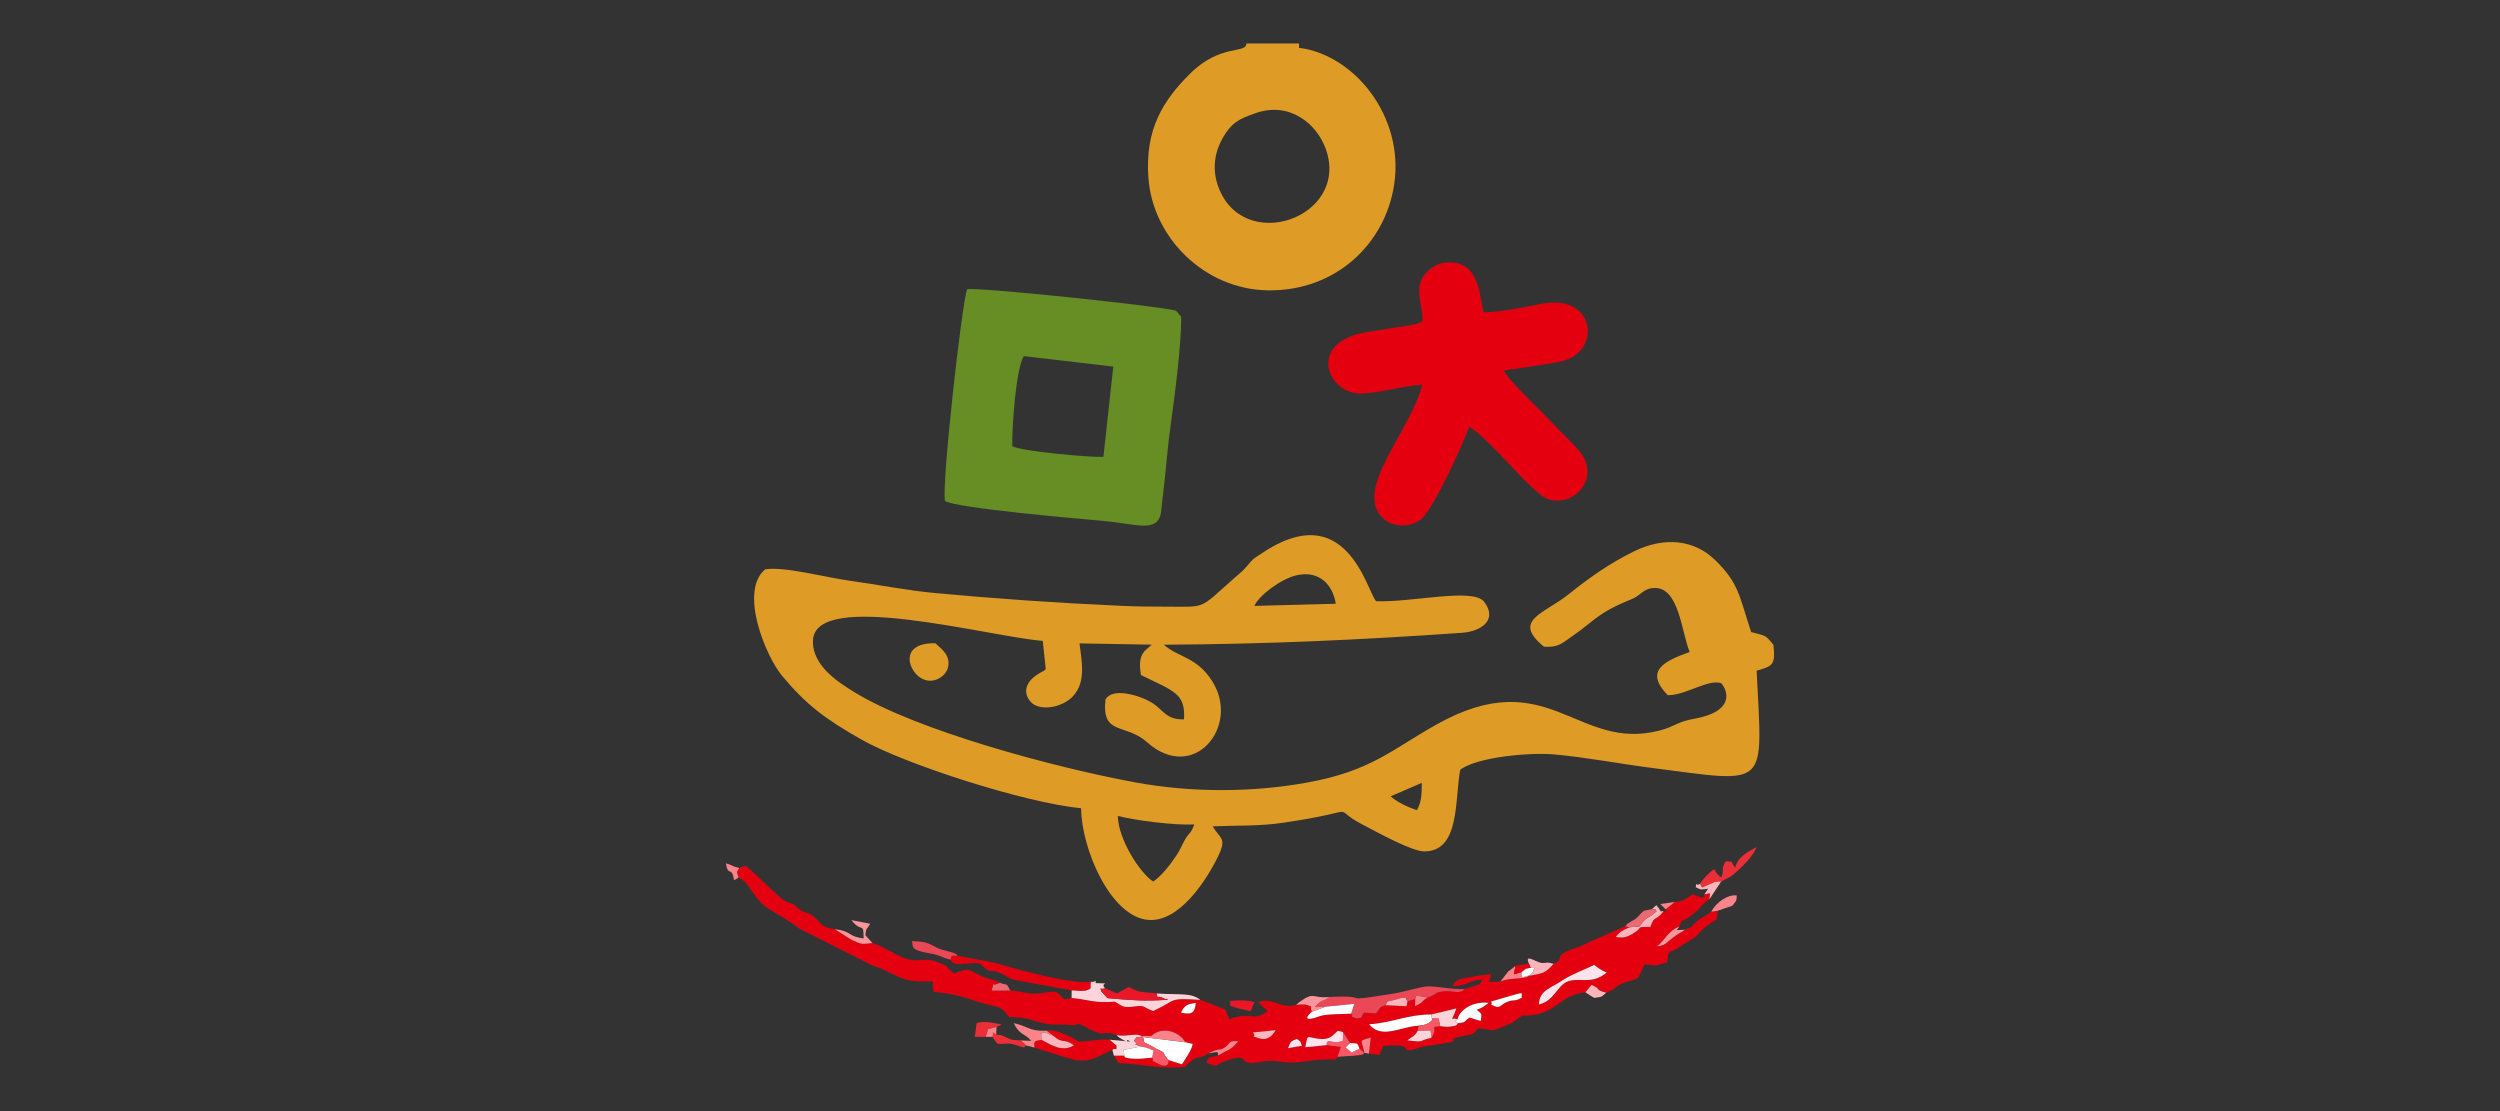 <?xml version="1.0" encoding="UTF-8"?> <svg xmlns="http://www.w3.org/2000/svg" xmlns:xlink="http://www.w3.org/1999/xlink" xmlns:xodm="http://www.corel.com/coreldraw/odm/2003" xml:space="preserve" width="360px" height="160px" version="1.1" style="shape-rendering:geometricPrecision; text-rendering:geometricPrecision; image-rendering:optimizeQuality; fill-rule:evenodd; clip-rule:evenodd" viewBox="0 0 360 160"><rect x="0" y="0" width="360" height="160" fill="#333333" stroke="none"/> <defs> <style type="text/css"> .fil1 {fill:#668E24} .fil0 {fill:#DE9C27} .fil2 {fill:#E50010} .fil8 {fill:#E91727} .fil3 {fill:#EA4857} .fil13 {fill:#EA6A73} .fil7 {fill:#EC2E37} .fil11 {fill:#F95866} .fil9 {fill:#FA848A} .fil12 {fill:#FA959B} .fil10 {fill:#FCB5BA} .fil6 {fill:#FDE3EB} .fil4 {fill:#FED4DB} .fil5 {fill:white} </style> </defs> <g id="圖層_x0020_1">  <g id="_1379779065024"> <path class="fil0" d="M160.96 117.49c2.56,0.67 8.3,1.38 11.02,1.23 -0.54,1.46 -0.71,1.07 -1.36,2.22 -0.45,0.81 -0.73,1.53 -1.21,2.24 -0.95,1.42 -2.29,3.11 -3.36,3.76 -1.87,-1.22 -5,-5.99 -5.09,-9.45zm43.78 -4.76c0,1.84 -0.08,2.8 -0.7,3.93 -1.37,-0.44 -2.87,-1.17 -3.79,-1.99l4.49 -1.94zm-24.12 -25.48c0.7,-1.54 3.85,-3.9 6.08,-4.41 3.33,-0.76 5.25,1.44 5.65,4.1l-11.73 0.31zm41.7 5.87c1.98,0.14 2.52,-0.42 3.76,-1.28 1.05,-0.73 1.79,-1.27 2.77,-2.07 2,-1.62 3.31,-2.35 6.15,-3.51 1.39,-0.57 1.57,-1.52 3.22,-1.59 3.59,-0.14 3.92,6.45 5.1,9.22 -3.76,1.34 -6.55,2.73 -3.16,6.22 2.56,0.03 5.85,-2.37 7.68,-1.73 0.41,0.31 2.81,3.92 -3.87,5.12 -2.45,0.44 -2.82,1.12 -4.88,1.67 -12.04,3.2 -16.1,-9.9 -32.25,-0.83 -6.5,3.65 -9.4,6.67 -18.55,8.34 -8.02,1.46 -16.73,1.46 -24.73,0 -11.86,-2.18 -31.64,-7.53 -40.53,-13.01 -2.23,-1.37 -6.11,-3.79 -5.96,-7.45 0.31,-7.4 25.28,-0.56 33.09,0.07l0.43 4.06c-0.5,0.41 0.28,-0.06 -0.66,0.45 -3.5,1.89 -1.96,4.25 -0.83,4.77 1.64,0.74 4.24,0.06 5.53,-1.45 1.69,-1.99 1.2,-4.57 0.82,-7.47l10.4 0.18 -1.03 0.92c-0.85,0.99 -0.7,2.24 -0.53,3.45 4.72,2.33 6.44,2.61 6.21,6.39 -2.67,0.07 -2.99,-1.45 -4.74,-2.47 -1.72,-1.01 -5.61,-2.18 -6.57,-0.38 -0.58,5.25 2.85,3.34 6,6.15 6.68,5.95 13.44,-2.26 9.41,-8.73 -2.24,-3.6 -4.86,-3.43 -7.01,-5.32 14.95,-0.09 28.14,-0.68 42.96,-1.72 2.65,-0.19 5.19,-1.79 3.17,-4.46 -1.59,-2.08 -10.39,0.13 -15.57,-0.09 -1.36,-1.6 -4.34,-15.16 -16.58,-6.81 -1.23,0.84 -0.93,0.49 -2.02,1.78 -0.61,0.73 -1.08,1.06 -1.78,1.68 -5.29,4.66 -3.89,4.13 -9.99,4.14 -2.21,0.01 -4.36,-0.03 -6.55,-0.13 -9.07,-0.41 -17.66,-1 -26.59,-1.83 -4.02,-0.37 -8.45,-1.25 -12.44,-1.8 -3.12,-0.42 -9.28,-2.06 -12.01,-1.62 -3.81,3.17 0.09,12.54 2.43,15.34 3.41,4.08 6.12,6.18 11.49,9.21 6.22,3.51 23.3,9.04 31.57,9.86 0.05,5.84 4.24,15.69 9.72,16.08 4.45,0.32 8.35,-5.73 10.01,-9.17 1.3,-2.7 0.29,-2.44 -0.78,-4.31 3.45,-0.14 6.66,0 10.14,-0.51 12.37,-1.83 6.15,-2.47 11.6,0.35 1.93,1 6.92,3.76 8.69,3.77 5.23,0.05 4.4,-7.48 5.21,-11.75 2.42,-1.84 9.98,-2.53 13.55,-2.21 4.69,0.42 9.35,1.34 13.97,1.93 17.21,2.22 15.97,3.13 15.17,-13.99 2.29,-0.65 2.74,-0.8 2.41,-3.73 -1.25,-1.5 -1.01,-1.23 -3.2,-1.83 -1.74,-5.24 -1.75,-7.02 -5.19,-10.37 -2.98,-2.91 -7.22,-3.41 -11.61,-1.29 -3.58,1.74 -6.64,3.93 -9.4,6.15 -3.63,2.93 -8.32,3.76 -3.65,7.61z"></path> <path class="fil1" d="M145.77 64.25c-0.08,-2.52 0.53,-11.21 1.66,-12.97l12.88 1.51 -1.42 13c-1.98,0.09 -11.94,-0.81 -13.12,-1.54zm-6.5 -22.59c-0.74,1.71 -3.72,28.36 -3.19,30.49 1.73,1.02 18.57,2.49 22.69,2.85 4.91,0.44 7.77,1.75 8.4,-1.06l0.62 -5.55c0.24,-2.54 0.47,-4.94 0.83,-7.5 0.54,-3.85 1.53,-11.56 1.47,-15.27l-0.74 -0.88c-2.43,-0.7 -29.24,-3.48 -30.08,-3.08z"></path> <path class="fil0" d="M180.75 16.31c4.99,-1.77 8.88,1.56 10.16,5.13 3.56,9.96 -12.15,15.39 -15.57,5.18 -0.82,-2.45 -0.37,-4.89 0.78,-6.84 1.24,-2.09 2.17,-2.6 4.63,-3.47zm6.31 -10.05l-7.58 0c0.02,1.53 -3.7,-0.01 -8.08,4.32 -3.84,3.81 -6.55,7.95 -6.03,15.03 0.63,8.69 8.16,16.08 17.23,16.2 9.68,0.13 16.86,-6.62 18.16,-15.24 1.49,-9.82 -5.79,-18.72 -13.7,-19.68l0 -0.63z"></path> <path class="fil2" d="M204.81 46.29c-0.92,0.53 -2.32,0.63 -3.75,0.86 -1.42,0.22 -2.78,0.44 -4.14,0.65 -8.93,1.43 -5.77,9.05 -0.84,8.87 2.67,-0.1 5.85,-1.1 8.73,-1.27 -1.72,6.78 -10.01,15.1 -5.66,19.23 1.24,1.18 3.44,1.44 5.23,0.35 1.86,-1.12 6.44,-11.4 7.17,-13.51 3.02,1.66 9.03,9.65 11.4,10.41 3.93,1.24 7.81,-3.36 4.19,-7.27 -1.24,-1.33 -2.33,-2.31 -3.58,-3.68 -1.25,-1.36 -6.65,-6.42 -7,-7.59 2.73,-0.4 5.39,-0.75 8.09,-1.27 6,-1.17 5.26,-9.75 -2.46,-8.35 -2.29,0.42 -6.38,1.29 -8.51,1.25 -0.66,-1.43 -0.27,-7.92 -5.75,-7.12 -1.57,0.23 -3.08,1.52 -3.45,3.03 -0.45,1.82 0.54,3.94 0.33,5.41z"></path> <path class="fil2" d="M185.47 150.94c0.41,-1.04 0.39,-0.99 1.29,-1.33 0.83,0.64 0.31,0.08 0.73,0.97l-2.02 0.36zm-5.04 -2.27l3.26 -0.33c-0.39,0.73 -1.18,1.59 -2.39,1.17 -1.64,-0.57 -0.19,0.12 -0.87,-0.84zm-10.37 -2.85c0.56,-1.12 0.93,-1.23 2.14,-1.4 -0.15,1.57 -0.7,1.69 -2.14,1.4zm39.89 1.51c-0.37,0.41 0.03,0.32 -1.1,0.5 -0.54,0.08 -0.94,-0.01 -1.46,-0.07l-0.86 0.13c0.01,0.11 0.04,0.56 0.01,0.64 -0.16,0.55 -0.26,0.66 -0.41,0.92 -2.12,0.42 -0.65,0.7 -3.48,0.36 0.74,-0.57 1.03,-0.54 1.5,-1.37l0.14 -0.74c-2.58,0.11 -5.3,2.01 -7.14,-0.2 3.58,-0.26 5.37,-1.39 8.94,-1.42l3.63 -0.87c-0.83,2.39 -0.9,1.12 0.16,1.58 0.33,-1.46 2.34,-2.65 4.49,-2.38 -0.51,0.38 -0.91,0.74 -1.73,1 0.74,0.67 0.77,0.4 0.59,1.61l-1.62 -0.49c-0.97,0.65 -0.38,0.69 -1.66,0.8zm4.79 -2.66c0.39,-0.71 -1.18,-0.08 2.3,-1.13 2.91,-0.89 1.87,-0.46 2.12,0.1 -1.09,0.7 -1.19,0.17 -2.33,0.72 -0.92,0.44 -0.77,1 -2.09,0.31zm6.87 -0.03c0.03,-2.05 1.76,-2.36 3.39,-3.47 1.32,-0.89 3.37,-1.61 4.56,-2.23 0.55,0.44 1.01,0.78 1.8,1.1 -2.2,1.89 -4.03,0.57 -5.78,1.36 -1.31,0.59 -1.91,2.82 -3.97,3.24zm-115.17 -19.66c-0.41,0.83 -0.37,0.48 -0.08,1.38 1.55,0.64 2.14,3.01 4,4.28 1.81,1.24 2.61,1.44 4.82,3.12l10.56 5.32c3.49,1.09 3.74,2.54 8.54,2.21l0.13 1.53c4.31,0.37 5.48,1.35 8.86,2.09 1.25,0.28 1.33,0.79 2.07,1.53 2.53,0.1 2.21,0.17 4.36,0.78 1.8,0.51 2.68,0.19 4.42,0.38 1.27,0.13 0.56,-0.36 1.73,0.02 0,0 1.34,0.72 1.61,0.84 2,0.87 1.28,-0.23 3.35,0.62 1.77,0.22 2.6,-0.37 3.64,0.12l0.07 -0.03 1.28 0c1.59,-1.46 4.01,-0.63 4.88,0.91l1.06 0.24c-0.06,0.77 -1.1,2.25 -1.55,2.94l-1.91 -0.61c-0.03,0.04 0.24,1.53 -1.82,0.37 -1.2,-0.68 -0.04,0.01 -0.56,-0.72 -0.76,0.06 -1.52,0.18 -2.28,0.16 -0.28,0 -0.81,-0.02 -1.06,-0.07 -0.71,-0.14 -0.55,-0.09 -0.65,-0.37l-1.51 0 0.67 1.06c3.35,0.14 6.38,0.95 9.56,0.54 1.94,-2.02 1.82,-0.84 3.38,-1.95l1.01 -0.44c0.89,-0.24 0.61,0.06 1.35,-0.4 0.89,-0.56 0.35,-1.04 1.96,-0.88 -1.42,1.52 -1.21,1 -2.91,2.05 -1.46,0.37 -1.18,-0.04 -1.73,0.99 1.84,0.78 1.08,0.45 2.34,-0.04 4.57,-1.77 1.63,0.76 5.5,-0.04 1.27,-0.26 2.19,-0.13 3.51,0.04 2.35,0.29 3.92,-0.6 7.29,-0.37l0.27 -0.4c0.04,-0.12 0.1,-0.43 0.13,-0.36l0.34 -1.05 -2.04 -0.27 -3.07 0.3c0.39,-1.96 0.1,-1.45 1.89,-1.22 1.65,0.21 1.97,-0.42 2.78,-1.14l0.76 0.17 1.01 1.58c1.29,0.13 0.98,-0.11 1.37,0.82l0.7 0.59c-0.43,-2.12 -0.9,-1.57 0.92,-2.21l-0.26 2.34 1.49 0.2 0.56 -1.32c4.37,-0.3 2.5,0.46 3.8,0.63 1.41,-0.26 0.94,-0.41 2.75,-0.66 6.49,-0.87 1.4,-0.66 4.87,-1.38 1.3,-0.27 1.52,-0.14 2.24,-1.11 2.49,0.12 1.24,0.66 3.64,-0.27 2,-0.78 1.32,-0.66 2.72,-1.58 4.89,0.18 5.13,-2.98 9.1,-3.35 0.06,-0.07 0.16,-0.28 0.19,-0.22l0.69 -0.85c1.57,0.67 0.4,0.72 2.12,1.12 1.65,-0.61 1.28,-1.12 3.15,-1.61 2.01,-0.52 1.4,-0.75 2.39,-2.47 2.29,0.16 0.97,0.34 3.22,-0.29 0.28,-1.76 -0.07,-1.22 1.44,-1.97l2.16 -1.39c1.18,-0.62 0.83,-1.24 3.58,-2.85l0.07 -1.2 -0.9 0.13c-0.67,0.58 -1.3,0.76 -1.99,1.32 -1.15,0.95 -0.43,0.76 -1.79,1.28 -0.06,0.06 -0.16,0.13 -0.21,0.15 -2.74,1.54 -2.16,2.08 -3.79,2.23 1.24,-1.02 1.57,-2.24 3.21,-2.84 0.54,-1.43 0.06,-0.45 1.16,-1.21 0.41,-0.28 0.9,-0.69 1.17,-0.91 0.88,-0.72 1.16,-1.41 1.99,-1.83 0.07,-1.09 0.33,-0.88 -0.72,-0.69 -0.16,0.66 0.51,-0.01 -0.35,0.47 -0.63,-0.19 -0.94,-0.31 -1.38,-0.49 -0.83,0.52 -1.09,1.03 -2.54,1.11l-1.32 1.06c-0.09,0.4 0.29,0.45 -0.3,0.27 -1.14,1.54 -1.31,0.5 -1.88,2.25 -2.38,0.05 -0.8,-0.06 -2.5,0.96 -0.92,0.55 -1.43,0.69 -2.49,0.51 0.51,-0.72 0.96,-0.96 1.98,-1.4l-0.61 -0.15 -5.46 2.39c-1.31,0.76 -1.68,0.65 -2.92,1.21 -1.9,0.85 -0.25,1.06 -1.96,1.8 -1.04,1.25 -1.47,1.42 -3.47,1.72l-0.03 -0.04c-0.48,0.65 -2.59,0.22 -4.15,0.88l-1.63 0.07c0.17,-0.76 0.08,-0.29 0.28,-1.12 -0.87,0.05 -2.27,0.28 -3.27,0.46 -1.82,0.32 -1.79,0.54 -2.28,1.24 2.6,-0.08 2.03,-0.82 4.31,-0.94 -0.44,0.68 0.04,0.26 -0.56,0.75l-2.04 0.62c-0.56,0.79 -1.63,0.25 -2.74,0.32 -1.63,0.09 -1.08,0.42 -2.56,0.91 -1.14,0.68 -0.26,0.5 -1.81,1.23l0.03 -1.02 -1.11 0.33 -0.15 0.71 -2.96 -0.15c-0.93,0.25 -0.7,0.24 -1.42,1.19l-1.73 -0.13c-0.8,1.19 0.19,0.51 -1.03,0.88 -1.44,-0.55 -0.25,-0.08 -0.83,-0.72 -1.1,0.06 -3.67,0.05 -4.45,0.34 -0.91,0.34 -2.9,0.94 -1.21,-0.61 -0.37,-1.14 0.23,-0.66 -0.76,-1 -0.32,-0.11 -1.17,-0.01 -1.49,-0.01 -1.89,0.73 -3.41,-1.16 -5.45,-0.37l1.31 1.29c-2.04,1.64 -2.51,-0.1 -5.48,1.17l-0.61 -1.42 -3.57 -1.38c-4.79,-0.29 -3.24,-0.03 -6.8,1.61 -1.4,-0.52 -1.17,-0.87 -2.52,-0.68 -1.84,0.25 -1.75,0.04 -3,-0.67 -3.05,0.25 -3.72,-0.31 -6.22,-0.53l-1.06 0.19c-1.49,-1.55 -1.17,-1.09 -3.77,-0.84 -1.66,0.16 -2.45,-0.4 -4,-0.42l-2.69 0.01c0.59,-1.72 -0.35,-0.36 1.21,-1.12 -0.9,-0.5 -2.07,-0.65 -3,-1.13 -1.99,-1.01 -1.38,-0.96 -3.6,-0.23 -1.32,-0.86 -0.39,-0.91 -2.51,-1.67 -1.77,-0.63 -1.93,-0.03 -3.71,-0.28 -1.77,-0.25 -3.82,-1.94 -5.55,-2.42 -1.64,0.16 -1.45,0.25 -3.05,-0.49l-2.38 -1.51c-2.36,-0.33 -1.95,-1.17 -3.36,-2.04 -0.79,-0.49 -1.03,-0.25 -1.85,-0.92 -1.45,-1.19 -0.21,-0.36 -1.7,-0.97 -1.15,-0.48 -4.45,-4.11 -5.93,-5.2l-0.92 0.31z"></path> <path class="fil3" d="M191.46 143.56c-1.18,0.87 -1.11,0.22 -2.11,1.47l1.46 -0.06 4.21 -0.42 -0.46 1.42c0.58,0.64 -0.61,0.17 0.83,0.72 1.22,-0.37 0.23,0.31 1.03,-0.88l1.73 0.13c0.72,-0.95 0.49,-0.94 1.42,-1.19 0.24,-0.79 0.24,-0.46 1.31,-0.78 0.08,-0.03 0.91,-0.26 0.91,-0.26 1.17,-0.02 0.26,-0.26 0.89,0.48l1.11 -0.33 0.13 -0.5 1.65 0.29c1.48,-0.49 0.93,-0.82 2.56,-0.91 1.11,-0.07 2.18,0.47 2.74,-0.32 -1.78,0.11 -4.01,-0.47 -5.49,-0.37 -0.72,0.05 -3.34,0.81 -4.61,1.01 -8.96,1.44 -2.49,0.2 -9.31,0.5z"></path> <path class="fil2" d="M136.88 138.19c0.45,1.29 3.18,0.13 4.32,0.62 1.67,1.68 1.06,0.54 2.84,1.31 1.28,0.56 1.05,0.86 3,1.16l7.28 1.34c0.41,0.02 1.69,0.15 2.1,0.01 0.92,-0.33 0.54,-0.23 0.66,-1.25 -2.36,0.28 -7.52,-1.01 -9.91,-1.64 -1.43,-0.37 -3.53,-1.04 -4.64,-1.24l-4.64 -0.86 -0.82 -0.02 -0.19 0.57z"></path> <path class="fil2" d="M150.72 148.43l0.91 0.69c1.45,1.31 1.52,0.28 3.01,1.42 -1.7,1 -3.16,-0.02 -4.66,-0.8 -0.83,0.17 -1.21,0.05 -1,1.11 0.42,0.19 5.13,1.63 5.72,1.76 2.33,0.52 3.91,-0.78 5.48,-1.44 0.72,-0.46 0.51,0.48 0.62,-0.57l-1 -0.88c-1.64,-0.12 -2.52,0.21 -4.45,0.27 -1.06,-0.68 -3.58,-1.93 -4.63,-1.56z"></path> <path class="fil0" d="M134.69 92.63c-5.49,-0.12 -3.86,4.45 -1.58,5.25 1.64,0.58 3.14,-0.68 3.39,-1.73 0.44,-1.79 -0.92,-2.68 -1.81,-3.52z"></path> <path class="fil4" d="M154.32 142.62l-0.01 1.09c2.5,0.22 3.17,0.78 6.22,0.53 1.25,0.71 1.16,0.92 3,0.67 1.35,-0.19 1.12,0.16 2.52,0.68 3.56,-1.64 2.01,-1.9 6.8,-1.61 -1.4,-1.07 -2.76,-0.69 -6.31,-0.92 0.38,1.23 -0.23,0.11 0.87,0.62 0.15,0.06 0.48,0.27 0.53,0.17 0.04,-0.07 0.17,0.06 0.25,0.11 -3.41,0.25 -5.4,0.06 -8.72,-0.23l-0.87 -0.95c-0.23,-0.83 -0.2,-0.17 0.55,-0.47 -0.97,-0.86 1.33,-0.64 -1.38,-0.74 -0.01,-0.75 0.11,-0.04 -0.69,-0.19 -0.12,1.02 0.26,0.92 -0.66,1.25 -0.41,0.14 -1.69,0.01 -2.1,-0.01z"></path> <path class="fil5" d="M168.28 152.65l1.91 0.61c0.45,-0.69 1.49,-2.17 1.55,-2.94l-1.06 -0.24 -5.91 -0.72c-0.05,-0.13 -0.16,-0.13 -0.25,-0.19l-0.07 0.03 0.15 0.04 0.15 0.85c0.78,0.36 1.09,0.59 1.79,0.94 1.8,0.89 0.39,0.18 1.74,1.62z"></path> <path class="fil5" d="M204.29 147.7c0.54,-0.09 0.9,-0.07 1.38,-0.35 0.76,-0.43 0.53,-0.66 0.54,-0.68l-0.12 -0.59c-3.57,0.03 -5.36,1.16 -8.94,1.42 1.84,2.21 4.56,0.31 7.14,0.2z"></path> <path class="fil6" d="M221.61 144.64c2.06,-0.42 2.66,-2.65 3.97,-3.24 1.75,-0.79 3.58,0.53 5.78,-1.36 -0.79,-0.32 -1.25,-0.66 -1.8,-1.1 -1.19,0.62 -3.24,1.34 -4.56,2.23 -1.63,1.11 -3.36,1.42 -3.39,3.47z"></path> <path class="fil7" d="M244.8 127.26c0.42,0.77 0.08,0.58 1.31,0.11 1.11,-0.42 0.3,-0.34 1.8,-0.45 0.64,-0.41 1.16,-0.54 1.63,-0.94 1.08,-0.92 2.91,-2.59 3.41,-4.01 -1.24,0.69 -2.66,1.33 -3.09,2.98 -0.99,-1.31 0.08,-0.71 -1.34,-0.94 -0.8,1.28 -0.18,1.11 -0.62,2.31 -0.97,-0.51 0.07,0.22 -0.55,-0.42 -0.06,-0.06 -0.31,-0.31 -0.35,-0.47 -0.03,-0.15 -0.12,-0.18 -0.18,-0.26 -0.83,0.58 -1.52,1.33 -2.02,2.09z"></path> <path class="fil8" d="M166.54 143.06c-1.89,-0.3 -2.23,0.06 -3.98,-0.94l-1.72 0.93 -1.69 -0.74c-0.75,0.3 -0.78,-0.36 -0.55,0.47l0.87 0.95c3.32,0.29 5.31,0.48 8.72,0.23 -0.08,-0.05 -0.21,-0.18 -0.25,-0.11 -0.05,0.1 -0.38,-0.11 -0.53,-0.17 -1.1,-0.51 -0.49,0.61 -0.87,-0.62z"></path> <path class="fil5" d="M190.81 144.97l-1.91 0.73c-1.69,1.55 0.3,0.95 1.21,0.61 0.78,-0.29 3.35,-0.28 4.45,-0.34l0.46 -1.42 -4.21 0.42z"></path> <path class="fil4" d="M160.81 149.08c0.08,0.08 0.16,0.19 0.24,0.24 2.07,1.39 0.67,-0.09 1.7,0.67l-2.95 -0.27 1 0.88c-0.11,1.05 0.1,0.11 -0.62,0.57l0.22 0.85 1.51 0 -0.11 -0.84 2.48 -0.48c-2.04,-0.82 0.16,0.19 -0.99,-0.85 0.76,-0.87 -0.08,-0.31 1.31,-0.61l-0.15 -0.04c-1.04,-0.49 -1.87,0.1 -3.64,-0.12z"></path> <path class="fil3" d="M136.88 138.19l0.19 -0.57 0.82 0.02c-0.17,-0.56 -1.95,-0.64 -2.99,-1.18 -1.6,-0.83 -1.66,-0.83 -3.58,-0.94 0.26,0.78 -0.42,1.25 2.45,1.74 1.96,0.34 1.54,0.56 3.11,0.93z"></path> <path class="fil5" d="M209.88 146.79c-0.44,0.46 -0.55,0.07 0.07,0.54 1.28,-0.11 0.69,-0.15 1.66,-0.8l1.62 0.49c0.18,-1.21 0.15,-0.94 -0.59,-1.61 0.82,-0.26 1.22,-0.62 1.73,-1 -2.15,-0.27 -4.16,0.92 -4.49,2.38z"></path> <path class="fil9" d="M146.98 149.82l0.78 0.73 1.22 0.3c-0.21,-1.06 0.17,-0.94 1,-1.11 -0.27,-1.7 0.59,-0.96 1.65,-0.62l-0.91 -0.69c-2.58,0.1 -2.73,-0.69 -4.75,-1.1 0.92,1.88 1.61,1.39 2.52,2.56l-1.51 -0.07z"></path> <path class="fil10" d="M234.66 133.53c-1.02,0.44 -1.47,0.68 -1.98,1.4 1.06,0.18 1.57,0.04 2.49,-0.51 1.7,-1.02 0.12,-0.91 2.5,-0.96 0.57,-1.75 0.74,-0.71 1.88,-2.25 -0.79,-0.02 0,0.35 -1.04,-0.87l-0.62 0.57c0.94,0.12 0.19,-0.34 0.65,0.3 -1.29,1.23 -1.43,0.63 -2.44,2.2l-1.44 0.12z"></path> <path class="fil11" d="M164.28 150.7c0.75,0.08 1.15,0.31 1.84,0.58l-0.22 1.02c0.52,0.73 -0.64,0.04 0.56,0.72 2.06,1.16 1.79,-0.33 1.82,-0.37 -1.35,-1.44 0.06,-0.73 -1.74,-1.62 -0.7,-0.35 -1.01,-0.58 -1.79,-0.94l-0.15 -0.85c-1.39,0.3 -0.55,-0.26 -1.31,0.61 1.15,1.04 -1.05,0.03 0.99,0.85z"></path> <path class="fil4" d="M206.09 146.08l0.12 0.59 0.94 0.01 0.24 1.08c0.52,0.06 0.92,0.15 1.46,0.07 1.13,-0.18 0.73,-0.09 1.1,-0.5 -0.62,-0.47 -0.51,-0.08 -0.07,-0.54 -1.06,-0.46 -0.99,0.81 -0.16,-1.58l-3.63 0.87z"></path> <path class="fil5" d="M161.91 152.02c0.1,0.28 -0.06,0.23 0.65,0.37 0.25,0.05 0.78,0.07 1.06,0.07 0.76,0.02 1.52,-0.1 2.28,-0.16l0.22 -1.02c-0.69,-0.27 -1.09,-0.5 -1.84,-0.58l-2.48 0.48 0.11 0.84z"></path> <path class="fil11" d="M191.03 150.5l2.04 0.27 -0.34 1.05c-0.03,-0.07 -0.09,0.24 -0.13,0.36 0.74,-0.07 1.38,-0.08 2.12,-0.14 0.06,-0.01 0.99,-0.1 1.01,-0.1 1.45,-0.29 0.13,0.03 0.74,-0.34l-0.7 -0.59c-0.01,0.01 -0.93,0.44 -1.11,0.57l-0.87 -0.75 0.61 -0.64 -1.01 -1.58 -0.02 1.24c-1.5,0.7 -2.34,-0.6 -2.34,0.65z"></path> <path class="fil6" d="M191.03 150.5c0,-1.25 0.84,0.05 2.34,-0.65l0.02 -1.24 -0.76 -0.17c-0.81,0.72 -1.13,1.35 -2.78,1.14 -1.79,-0.23 -1.5,-0.74 -1.89,1.22l3.07 -0.3z"></path> <path class="fil12" d="M120.2 133.8l2.38 1.51c1.6,0.74 1.41,0.65 3.05,0.49l-1.02 -1.14c0.2,-1.33 0.05,-0.48 0.69,-1.64l-2.7 -0.52c1.55,1.96 1.74,0.12 1.76,2.63 -2.33,-0.26 -1.63,-1.05 -4.16,-1.33z"></path> <path class="fil10" d="M151.63 149.12c-1.06,-0.34 -1.92,-1.08 -1.65,0.62 1.5,0.78 2.96,1.8 4.66,0.8 -1.49,-1.14 -1.56,-0.11 -3.01,-1.42z"></path> <path class="fil9" d="M164.52 149.17c0.09,0.06 0.2,0.06 0.25,0.19l5.91 0.72c-0.87,-1.54 -3.29,-2.37 -4.88,-0.91l-1.28 0z"></path> <path class="fil10" d="M220.42 139.37l0.54 0.02c-0.41,0.83 0.27,0.05 -0.72,1.11 2,-0.3 2.43,-0.47 3.47,-1.72 -1.18,-0.33 -0.98,-0.04 -1.74,-0.12 -0.76,-0.08 -2.5,-1.43 -1.81,0.09l0.26 0.62z"></path> <path class="fil7" d="M141.95 149.31l0.33 -1.11 1.21 -0.32 0.78 -0.35c-1.38,-0.24 -2.37,-0.57 -3.64,-0.2l-0.26 1.97 1.58 0.01z"></path> <path class="fil12" d="M186.65 144.69c0.32,0 1.17,-0.1 1.49,0.01 0.99,0.34 0.39,-0.14 0.76,1l1.91 -0.73 -1.46 0.06c1,-1.25 0.93,-0.6 2.11,-1.47 -2.6,0.27 -2.09,-0.88 -4.37,0.75l-0.44 0.38z"></path> <path class="fil13" d="M234.05 133.38l0.61 0.15 1.44 -0.12c1.01,-1.57 1.15,-0.97 2.44,-2.2 -0.46,-0.64 0.29,-0.18 -0.65,-0.3 -1.56,0.33 -0.97,0.05 -2.03,1.09 -0.53,0.52 -0.26,0.24 -0.97,0.69 -0.9,0.58 -0.31,0.12 -0.84,0.69z"></path> <path class="fil9" d="M246.41 131.29l0.9 -0.13 2.17 -0.74c0.48,-0.74 0.59,-0.5 0.62,-1.48 -1.38,-0.16 -3,1.05 -3.69,2.35z"></path> <path class="fil7" d="M147.76 150.55l-0.78 -0.73c-1.45,-0.14 -0.9,0.07 -1.93,-0.36 -1.01,-0.42 -0.45,-0.37 -1.59,-0.48 -0.89,-0.55 -0.25,-0.33 -0.56,0.33l0.71 0.97c1.27,0.15 1.16,-0.15 2.26,0.08 0.44,0.09 0.9,0.34 1.57,0.47l0.32 -0.28z"></path> <path class="fil8" d="M180.63 144.3c-1.08,-0.31 -2.4,-0.3 -3.64,-0.14 0.72,0.61 -0.96,0.46 1.61,1.12 0.54,0.14 1,0.23 1.51,0.34l0.52 -1.32z"></path> <path class="fil11" d="M204.29 147.7l-0.14 0.74c2.32,0.01 1.74,-0.36 1.98,1.01 0.15,-0.26 0.25,-0.37 0.41,-0.92 0.03,-0.08 0,-0.53 -0.01,-0.64l0.86 -0.13 -0.24 -1.08 -0.94 -0.01c-0.01,0.02 0.22,0.25 -0.54,0.68 -0.48,0.28 -0.84,0.26 -1.38,0.35z"></path> <path class="fil5" d="M214.74 144.67c1.32,0.69 1.17,0.13 2.09,-0.31 1.14,-0.55 1.24,-0.02 2.33,-0.72 -0.25,-0.56 0.79,-0.99 -2.12,-0.1 -3.48,1.05 -1.91,0.42 -2.3,1.13z"></path> <path class="fil4" d="M206.13 149.45c-0.24,-1.37 0.34,-1 -1.98,-1.01 -0.47,0.83 -0.76,0.8 -1.5,1.37 2.83,0.34 1.36,0.06 3.48,-0.36z"></path> <path class="fil10" d="M244.8 127.26c-0.77,0.54 -0.44,-0.68 -0.61,0.5 0.84,0.45 0.74,0.32 1.78,0.21l-0.53 0.82c1.05,-0.19 0.79,-0.4 0.72,0.69 0.09,-0.09 0.17,-0.23 0.22,-0.33l1.32 -1.99c0.03,-0.14 0.14,-0.16 0.21,-0.24 -1.5,0.11 -0.69,0.03 -1.8,0.45 -1.23,0.47 -0.89,0.66 -1.31,-0.11z"></path> <path class="fil10" d="M228.3 142.89c0.49,0.33 0.74,0.5 1.26,0.8 1.18,-0.18 0.9,-0.01 1.74,-0.75 -1.72,-0.4 -0.55,-0.45 -2.12,-1.12l-0.69 0.85c-0.03,-0.06 -0.13,0.15 -0.19,0.22z"></path> <path class="fil9" d="M216.06 141.34c1.56,-0.66 3.67,-0.23 4.15,-0.88 -0.88,0.17 -1.18,0.65 -1.07,-0.5l-1.12 0.34 0.18 -1.21c-0.42,0.37 -0.53,0.47 -1.02,0.8l-1.12 1.45z"></path> <path class="fil12" d="M242.63 133.89l-1.18 0.04 0.39 -0.5c-1.64,0.6 -1.97,1.82 -3.21,2.84 1.63,-0.15 1.05,-0.69 3.79,-2.23 0.05,-0.02 0.15,-0.09 0.21,-0.15z"></path> <path class="fil10" d="M199.57 144.75l2.96 0.15 0.15 -0.71c-0.63,-0.74 0.28,-0.5 -0.89,-0.48 0,0 -0.83,0.23 -0.91,0.26 -1.07,0.32 -1.07,-0.01 -1.31,0.78z"></path> <path class="fil10" d="M180.43 148.67c0.68,0.96 -0.77,0.27 0.87,0.84 1.21,0.42 2,-0.44 2.39,-1.17l-3.26 0.33z"></path> <path class="fil9" d="M174.01 151.67c1.12,-0.08 1.41,-0.51 1.41,0.33 1.7,-1.05 1.49,-0.53 2.91,-2.05 -1.61,-0.16 -1.07,0.32 -1.96,0.88 -0.74,0.46 -0.46,0.16 -1.35,0.4l-1.01 0.44z"></path> <path class="fil13" d="M145.48 142.64c-0.66,-1.21 -0.27,-0.66 -1.48,-1.11 -1.56,0.76 -0.62,-0.6 -1.21,1.12l2.69 -0.01z"></path> <path class="fil9" d="M106.36 126.36c-0.29,-0.9 -0.33,-0.55 0.08,-1.38 -1.29,-0.28 -0.67,-0.32 -1.91,-0.66 0.33,2.09 0.82,0.22 1.18,2.44l0.65 -0.4z"></path> <path class="fil5" d="M170.06 145.82c1.44,0.29 1.99,0.17 2.14,-1.4 -1.21,0.17 -1.58,0.28 -2.14,1.4z"></path> <path class="fil9" d="M196.47 151.6l0.66 0.13 0.26 -2.34c-1.82,0.64 -1.35,0.09 -0.92,2.21z"></path> <path class="fil2" d="M218.2 139.09l-0.18 1.21 1.12 -0.34c0.92,-0.66 0.27,-0.36 1.28,-0.59l-0.26 -0.62 -1.96 0.34z"></path> <path class="fil5" d="M195.77 151.01c-0.39,-0.93 -0.08,-0.69 -1.37,-0.82l-0.61 0.64 0.87 0.75c0.18,-0.13 1.1,-0.56 1.11,-0.57z"></path> <path class="fil5" d="M219.14 139.96c-0.11,1.15 0.19,0.67 1.07,0.5l0.03 0.04c0.99,-1.06 0.31,-0.28 0.72,-1.11l-0.54 -0.02c-1.01,0.23 -0.36,-0.07 -1.28,0.59z"></path> <path class="fil6" d="M187.49 150.58c-0.42,-0.89 0.1,-0.33 -0.73,-0.97 -0.9,0.34 -0.88,0.29 -1.29,1.33l2.02 -0.36z"></path> <path class="fil9" d="M141.95 149.31l0.95 0c0.31,-0.66 -0.33,-0.88 0.56,-0.33l0.03 -1.1 -1.21 0.32 -0.33 1.11z"></path> <path class="fil9" d="M203.79 143.86l-0.03 1.02c1.55,-0.73 0.67,-0.55 1.81,-1.23l-1.65 -0.29 -0.13 0.5z"></path> <polygon class="fil9" points="239.85,130.94 241.17,129.88 239.09,130.18 "></polygon> </g> </g> </svg> 